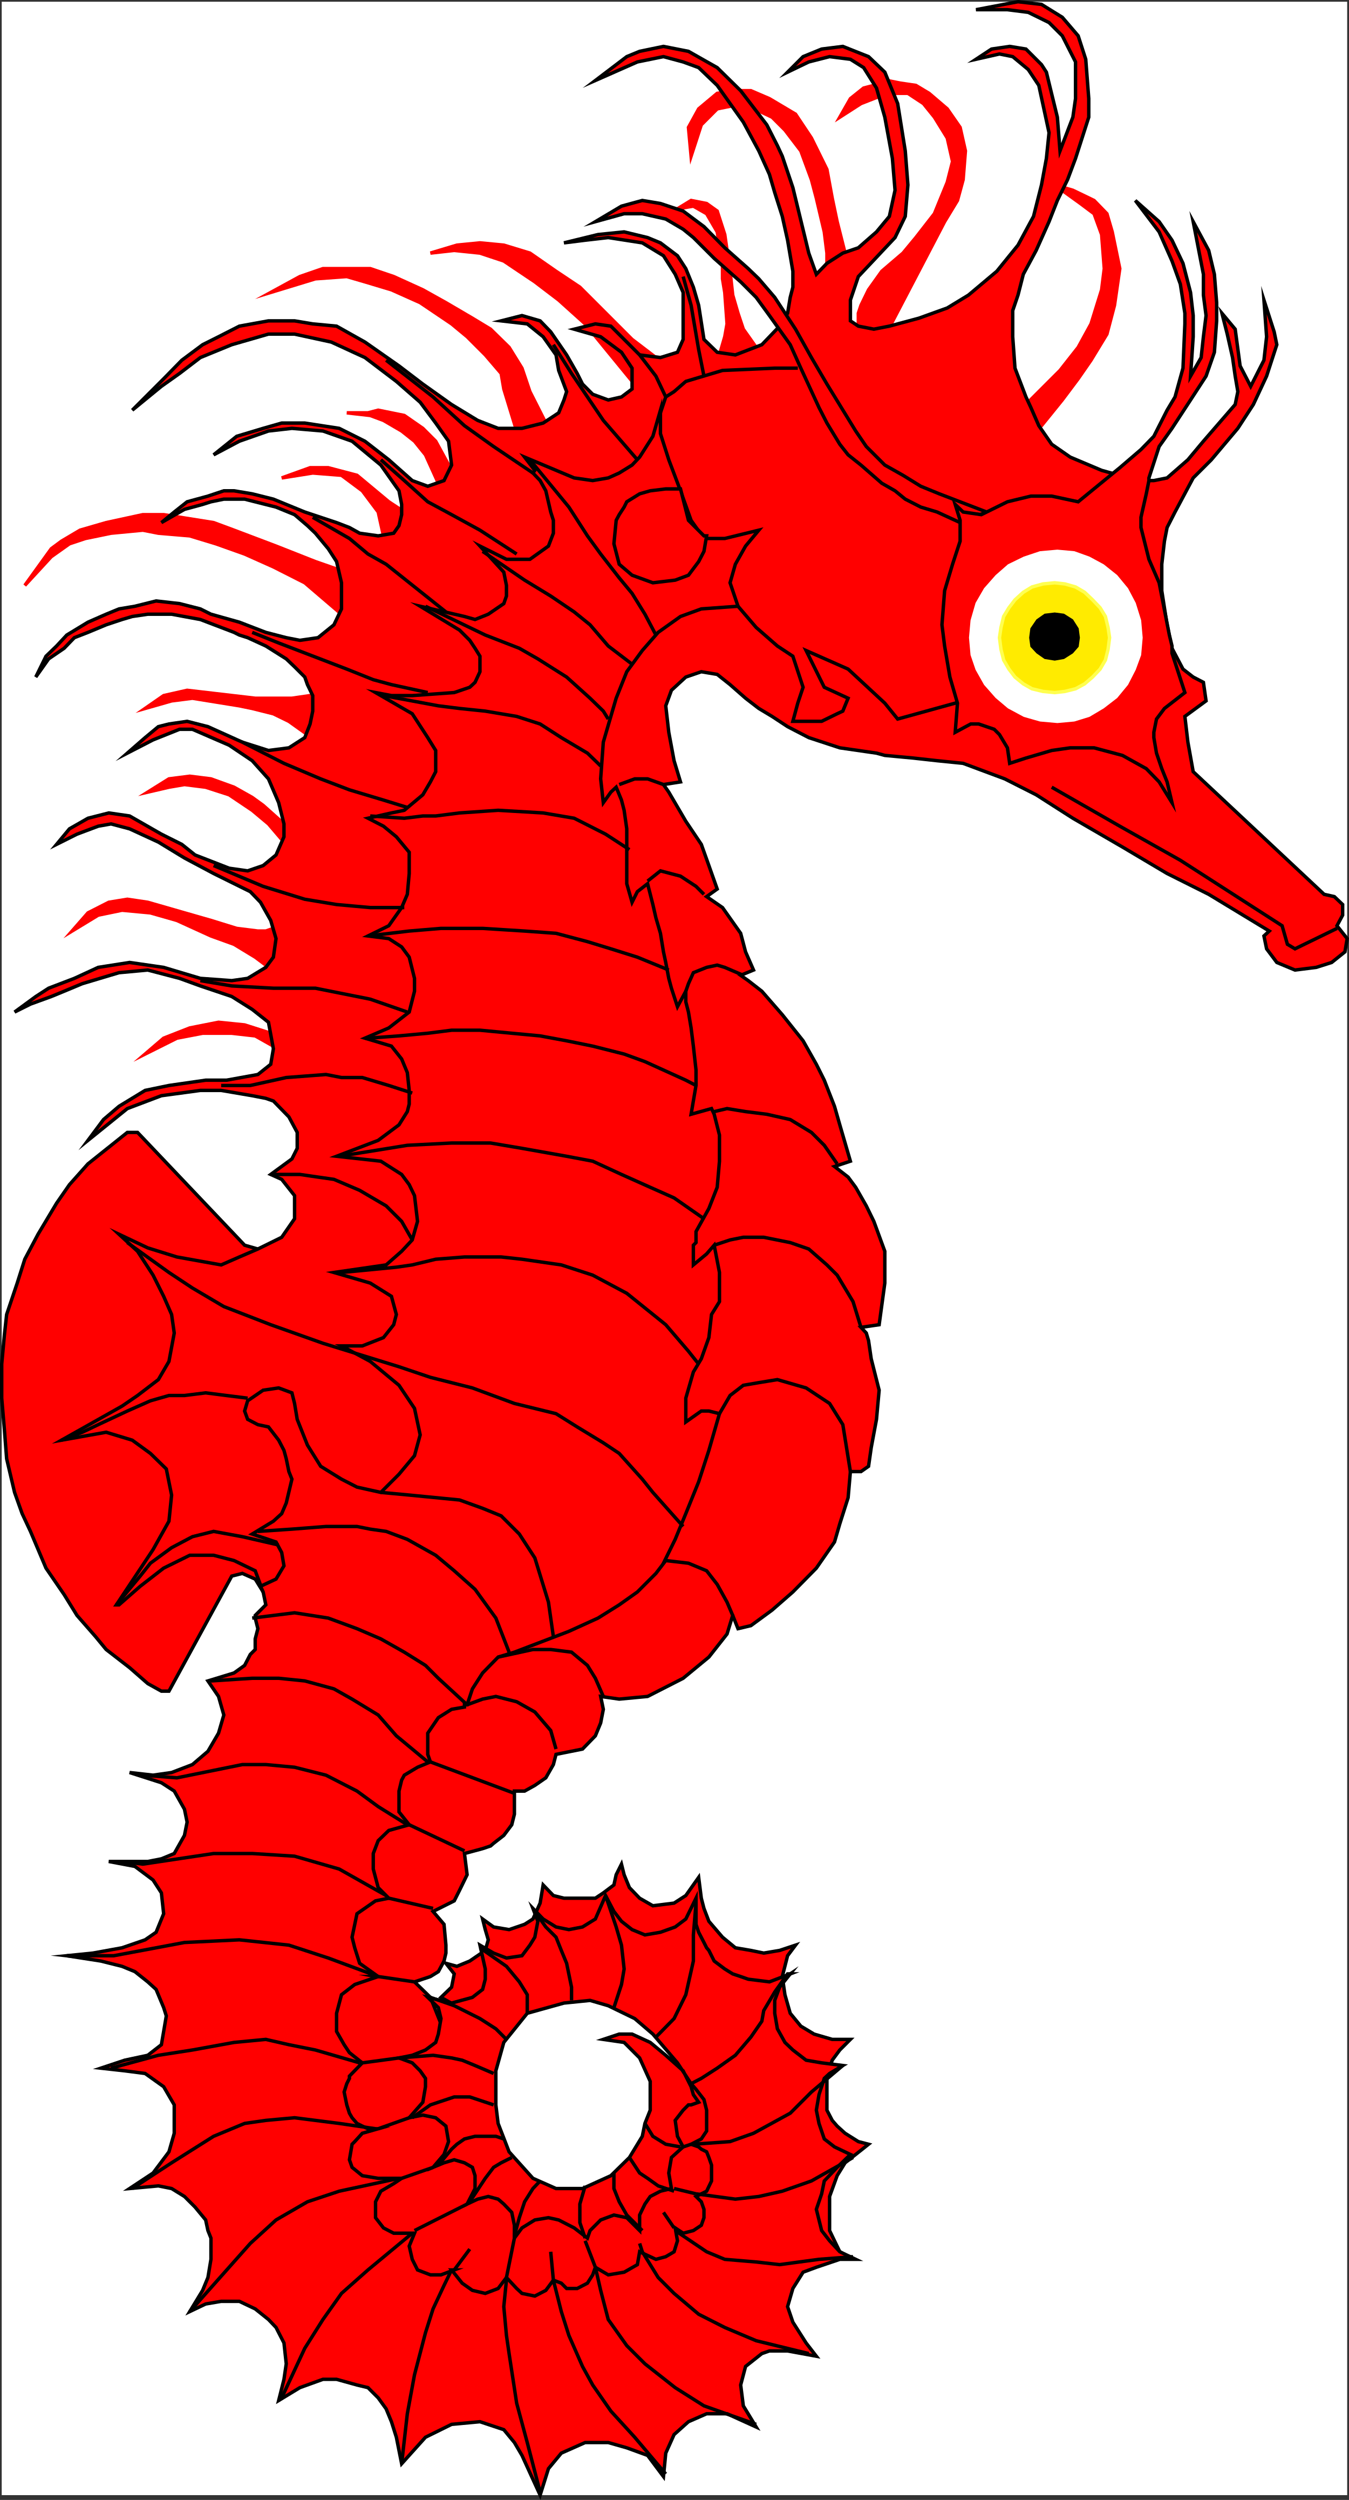 <svg xmlns="http://www.w3.org/2000/svg" width="356.532" height="660.42"><rect width="100%" height="100%" fill="#333333" stroke="none"/><path fill="#fff" fill-rule="evenodd" d="M.453 659.158h355.598V.458H.453v658.7"/><path fill="red" fill-rule="evenodd" d="m81.953 183.76-4.8.698h-9.7l-18-2.097-6.199 1.398-4.902 3.399 7-2 5.5-.7 12.402 2 3.399.7 5.601 1.402 4.098 2 4.902 3.5-6.203 23.598-5.5-4.899-2.898-2.101-4.801-2.7-6.098-2.199-5.601-.7-5.5.7-5.602 3.5 5.602-1.3 4.101-.7 5.598.7 6.2 2 6.1 4.1 4.301 3.599 4.098 4.8-2.797 22.801-2 .7h-2.101l-5.602-.7-6.797-2.101-16.703-4.797-5.398-.801-4.899.8-5.5 2.798-4.203 4.8 6.902-4.199 6.301-1.3 7.5.699 7 2 9 4.101 6.098 2.2 5.601 3.402 2.801 2.097 1.297 18-6.898-2.199-6.899-.7-7.601 1.5-6.899 2.7-4.902 4.2 8.402-4.2 6.797-1.3h7.703l6.2.699 4.8 2.703 13.098-87.102-3.399-5.5"/><path fill="none" stroke="red" stroke-miterlimit="10" stroke-width=".907" d="m81.953 183.76-4.8.698h-9.7l-18-2.097-6.199 1.398-4.902 3.399 7-2 5.5-.7 12.402 2 3.399.7 5.601 1.402 4.098 2 4.902 3.5-6.203 23.598-5.5-4.899-2.898-2.101-4.801-2.7-6.098-2.199-5.601-.7-5.5.7-5.602 3.5 5.602-1.3 4.101-.7 5.598.7 6.2 2 6.1 4.1 4.301 3.599 4.098 4.8-2.797 22.801-2 .7h-2.101l-5.602-.7-6.797-2.101-16.703-4.797-5.398-.801-4.899.8-5.5 2.798-4.203 4.8 6.902-4.199 6.301-1.3 7.5.699 7 2 9 4.101 6.098 2.2 5.601 3.402 2.801 2.097 1.297 18-6.898-2.199-6.899-.7-7.601 1.5-6.899 2.7-4.902 4.2 8.402-4.2 6.797-1.3h7.703l6.2.699 4.8 2.703 13.098-87.102zm0 0"/><path fill="red" fill-rule="evenodd" d="m275.254 112.458 5.5-6.8 4.2-5.598 3.398-4.902 4.2-6.899 2-7.601 1.402-9.7-2-9.699-1.403-4.8-3.398-3.5-5.602-2.7-4.797-1.398 6.797 4.898 3.602 2.7 2 5.5.699 9-.7 5.6-2.8 9-3.398 6.2-4.801 6.102-8.399 8.398-37.3-18.601 15.199-29.098 3.398-5.602 1.5-5.5.602-7.597-1.399-6.203-3.402-4.899-4.8-4.101-3.5-2.098-4.098-.602-3.5-.699-3.5 1.3-2.7.7-3.5 2.8-2.8 4.9 5.597-3.598 6.903-2.703h5.5l4.097 2.703 2.903 3.597 3.398 5.5 1.402 6.2-1.402 5.5-3.398 8.3-4.903 6.301-3.398 4.102-5.602 4.797-3.5 4.902-2 4.098-.7 2.101v4.899h-2.698l-.801-20.797-2.098-8.301-1.3-6.2-1.403-7.6-4.097-8.302-4.2-6.3-6.902-4.098-4.898-2.102h-4.102l-4.8.7-4.9 4.101-2.698 4.899.699 7.601 2.699-8.3 4.2-4.2 6.902-1.398 7.597 3.597 3.403 3.403 4.199 5.5 2.8 7.597 1.301 4.903 2.098 8.898.7 5.602v2.699l-15.2 22.8-3.5-.6-3.398-4.802-1.403-4.199-1.398-4.8-.7-6.301-1.402-9.7-2-6.199-2.797-2-4.101-.8-3.602 2.199 4.203-.7 3.5 2 2.797 4.801 1.403 8.3v4.099l.597 3.601.602 8.3-.602 3.4-1.398 4.8-16.801.7-6.3-4.801-13.798-13.797-6.3-4.203-6.903-4.797-6.898-2.102-6.301-.601-6.098.601-7 2.102 6.297-.703 6.8.703 6.302 2.097 8.199 5.5 6.3 4.801 7 6.3 15.802 19.302-26.2 6.898-4.203-8.3-2.097-6.2-3.403-5.5-4.898-4.8-4.801-2.9-7-4.1-6.098-3.4-7.703-3.5-6.2-2.1h-12.5l-6.097 2.1-7.703 4.2 11.8-3.601 8.302-.598 4.8 1.398 7 2.102 7.598 3.398 8.3 5.602 4.103 3.398 4.8 4.801 4.2 4.899.699 4.101 3.398 11.102-17.2 10.398-4.198-7.7-3.399-3.401-4.902-3.399-6.899-1.398-2.699.699h-5.601l6.199.7 3.5 1.3 4.8 2.8 3.4 2.7 2.902 3.598 3.398 7.5-9 7.601-4.098-2.7-8.402-7-7.598-2h-4.8l-7.5 2.7 8.199-1.3 7.601.6 5.5 4.099 4.2 5.601 1.398 6.3-11.7 9-6.3-2.198-10.399-4.102-11.101-4.2-5.399-2-13.199-2.1h-5.5l-9.703 2.1-6.898 2-4.899 2.9-2.703 2-7 9.699 7-7.598 4.8-3.402 4.2-1.399 6.8-1.398 8.403-.801 4.098.8 8.3.7 6.9 2.098 7.6 2.703 7.602 3.398 8.297 4.2 9.703 8.3 185-49.8"/><path fill="none" stroke="red" stroke-miterlimit="10" stroke-width=".907" d="m275.254 112.458 5.5-6.8 4.2-5.598 3.398-4.902 4.2-6.899 2-7.601 1.402-9.7-2-9.699-1.403-4.8-3.398-3.5-5.602-2.7-4.797-1.398 6.797 4.898 3.602 2.7 2 5.5.699 9-.7 5.6-2.8 9-3.398 6.2-4.801 6.102-8.399 8.398-37.3-18.601 15.199-29.098 3.398-5.602 1.5-5.5.602-7.597-1.399-6.203-3.402-4.899-4.8-4.101-3.5-2.098-4.098-.602-3.5-.699-3.5 1.3-2.7.7-3.5 2.8-2.8 4.9 5.597-3.598 6.903-2.703h5.5l4.097 2.703 2.903 3.597 3.398 5.5 1.402 6.2-1.402 5.5-3.398 8.3-4.903 6.301-3.398 4.102-5.602 4.797-3.5 4.902-2 4.098-.7 2.101v4.899h-2.698l-.801-20.797-2.098-8.301-1.3-6.2-1.403-7.6-4.097-8.302-4.2-6.3-6.902-4.098-4.898-2.102h-4.102l-4.8.7-4.9 4.101-2.698 4.899.699 7.601 2.699-8.3 4.2-4.2 6.902-1.398 7.597 3.597 3.403 3.403 4.199 5.5 2.8 7.597 1.301 4.903 2.098 8.898.7 5.602v2.699l-15.2 22.8-3.5-.6-3.398-4.802-1.403-4.199-1.398-4.8-.7-6.301-1.402-9.7-2-6.199-2.797-2-4.101-.8-3.602 2.199 4.203-.7 3.5 2 2.797 4.801 1.403 8.3v4.099l.597 3.601.602 8.3-.602 3.4-1.398 4.8-16.801.7-6.3-4.801-13.798-13.797-6.3-4.203-6.903-4.797-6.898-2.102-6.301-.601-6.098.601-7 2.102 6.297-.703 6.8.703 6.302 2.097 8.199 5.5 6.3 4.801 7 6.3 15.802 19.302-26.2 6.898-4.203-8.3-2.097-6.2-3.403-5.5-4.898-4.8-4.801-2.9-7-4.1-6.098-3.4-7.703-3.5-6.2-2.1h-12.5l-6.097 2.1-7.703 4.2 11.8-3.601 8.302-.598 4.8 1.398 7 2.102 7.598 3.398 8.3 5.602 4.103 3.398 4.8 4.801 4.2 4.899.699 4.101 3.398 11.102-17.2 10.398-4.198-7.7-3.399-3.401-4.902-3.399-6.899-1.398-2.699.699h-5.601l6.199.7 3.5 1.3 4.8 2.8 3.4 2.7 2.902 3.598 3.398 7.5-9 7.601-4.098-2.7-8.402-7-7.598-2h-4.8l-7.5 2.7 8.199-1.3 7.601.6 5.5 4.099 4.2 5.601 1.398 6.3-11.7 9-6.3-2.198-10.399-4.102-11.101-4.2-5.399-2-13.199-2.1h-5.5l-9.703 2.1-6.898 2-4.899 2.9-2.703 2-7 9.699 7-7.598 4.8-3.402 4.2-1.399 6.8-1.398 8.403-.801 4.098.8 8.3.7 6.9 2.098 7.6 2.703 7.602 3.398 8.297 4.2 9.703 8.3zm0 0"/><path fill="red" fill-rule="evenodd" d="m181.953 164.36 27.598 27.598 24.902 3.5 71.2-24.8 2.8-5.598-1.402-9v-7l.703-6.102.7-3.597 2.097-4.102 4.8-9 4.802-4.8 7-8.301 4.101-6.297 3.5-7.5 2.7-8.301-.7-3.402-2.703-8.399.703 9.7-.703 6.199-3.5 6.902-2.797-5.402-1.3-9.7-3.5-4.199 1.398 5.5 1.402 6.2.7 4.902.699 4.097-.7 3.403-8.402 9.699-4.097 4.898-5.5 4.801-3.5.7h-4.102l-9.7-2.7-8.3-3.5-4.898-3.398-3.403-4.903-2.097-4.8-1.301-2.797-2.899-7.602-.601-8.3v-6.9l1.398-4.1 1.403-5.5 3.398-6.301 3.402-7.598 2.2-5.602 2.699-5.5 2.101-5.597 3.5-10.903V26.06l-.8-10.402-2-6.2-4.2-4.898-5.5-3.402-6.203-.7-11.097 2.102h8.3l5.5.7 5.5 2.698 3.5 3.5 3.5 6.903v9.699l-.703 4.898-3.398 8.903-.7-8.903-2.199-9-.703-2.898-1.297-2-4.101-4.102-4.301-.699-4.8.7-4.099 2.699 6.2-1.399 3.5.7 4.101 3.402 2.797 4.199 2.703 12.5-.703 6.8-1.297 7-2.101 8.298-4.102 7.601-5.598 6.899-7.5 6.3-5.601 3.403-7.5 2.699-7.8 2.098-4.099.8-4.101-.8-2.098-1.399v-5.5l2.098-6.2 9.7-10.3 2.702-5.601.7-8.297-.7-9-2-12.5-3.402-8.301-4.3-4.102-6.798-2.699-5.601.7-4.899 2-4.101 4.1 5.601-2.698 5.5-1.403 5.5.7 3.5 2.203 3.399 5.398 2.199 7.7 2 10.902.7 8.398-1.5 6.899-3.4 4.101-4.8 4.2-4.098 1.402-4.203 2.699-2.797 2.898-2-5.597-4.203-17.301-2.797-8.3-1.3-2.802-2.801-5.5-6.899-9-6.203-6.097-7.598-4.301-6.601-1.3-6.3 1.3-3.4 1.398-8.3 6.301 11.101-4.898 6.899-1.403 5.2 1.403 4.1 1.5 4.9 4.699 6.901 9.7 4.098 7.6 2.8 6.2 1.403 4.8 2 6.298 1.399 6.3 1.398 8.2v4.203l-.7 2.699-.698 4.2-2.102 3.398-4.7 4.902-7 2.7-4.8-.7-3.5-3.402-1.398-9-1.399-4.797-2-4.903-2.203-3.398-4.5-3.402-3.398-1.399-6.2-1.5-6.902.7-9 2.199 5.602-.7 6.101-.699 9 1.399 5.598 3.402 3.101 4.898 2.098 4.801v12.399l-1.5 3.402-4.5 1.398-5.5-.699 12.902 70.602"/><path fill="none" stroke="#000" stroke-miterlimit="10" stroke-width=".907" d="m181.953 164.36 27.598 27.598 24.902 3.5 71.2-24.8 2.8-5.598-1.402-9v-7l.703-6.102.7-3.597 2.097-4.102 4.8-9 4.802-4.8 7-8.301 4.101-6.297 3.5-7.5 2.7-8.301-.7-3.402-2.703-8.399.703 9.7-.703 6.199-3.5 6.902-2.797-5.402-1.3-9.7-3.5-4.199 1.398 5.5 1.402 6.2.7 4.902.699 4.097-.7 3.403-8.402 9.699-4.097 4.898-5.5 4.801-3.5.7h-4.102l-9.7-2.7-8.3-3.5-4.898-3.398-3.403-4.903-2.097-4.8-1.301-2.797-2.899-7.602-.601-8.3v-6.9l1.398-4.1 1.403-5.5 3.398-6.301 3.402-7.598 2.2-5.602 2.699-5.5 2.101-5.597 3.5-10.903V26.06l-.8-10.402-2-6.2-4.2-4.898-5.5-3.402-6.203-.7-11.097 2.102h8.3l5.5.7 5.5 2.698 3.5 3.5 3.5 6.903v9.699l-.703 4.898-3.398 8.903-.7-8.903-2.199-9-.703-2.898-1.297-2-4.101-4.102-4.301-.699-4.8.7-4.099 2.699 6.2-1.399 3.5.7 4.101 3.402 2.797 4.199 2.703 12.5-.703 6.8-1.297 7-2.101 8.298-4.102 7.601-5.598 6.899-7.5 6.3-5.601 3.403-7.5 2.699-7.8 2.098-4.099.8-4.101-.8-2.098-1.399v-5.5l2.098-6.2 9.7-10.3 2.702-5.601.7-8.297-.7-9-2-12.5-3.402-8.301-4.3-4.102-6.798-2.699-5.601.7-4.899 2-4.101 4.1 5.601-2.698 5.5-1.403 5.5.7 3.5 2.203 3.399 5.398 2.199 7.7 2 10.902.7 8.398-1.5 6.899-3.4 4.101-4.8 4.2-4.098 1.402-4.203 2.699-2.797 2.898-2-5.597-4.203-17.301-2.797-8.3-1.3-2.802-2.801-5.5-6.899-9-6.203-6.097-7.598-4.301-6.601-1.3-6.3 1.3-3.4 1.398-8.3 6.301 11.101-4.898 6.899-1.403 5.2 1.403 4.1 1.5 4.9 4.699 6.901 9.7 4.098 7.6 2.8 6.2 1.403 4.8 2 6.298 1.399 6.3 1.398 8.2v4.203l-.7 2.699-.698 4.2-2.102 3.398-4.7 4.902-7 2.7-4.8-.7-3.5-3.402-1.398-9-1.399-4.797-2-4.903-2.203-3.398-4.5-3.402-3.398-1.399-6.2-1.5-6.902.7-9 2.199 5.602-.7 6.101-.699 9 1.399 5.598 3.402 3.101 4.898 2.098 4.801v12.399l-1.5 3.402-4.5 1.398-5.5-.699zm0 0"/><path fill="red" fill-rule="evenodd" d="m113.754 221.06-35.203-12.402-14.5-12.598 6.902 2.2 5.399-.7 4.2-2.7 1.401-3.6.7-3.4v-4.1l-1.399-2.9-.703-2-2.7-2.702-2.198-2.098-5.399-3.402-4.8-2.2-2.2-.699-1.402-.7-8.899-3.401-7.601-1.399h-6.3l-4.099.602-2.699.797-4.203 1.402-4.797 2-3.601 1.398-2.7 2.801-4.101 2.8-3.399 4.802 2.7-5.5 2.8-2.703 2.7-2.899 5.601-3.398 4.797-2.102 3.402-1.398 4.2-.703 5.601-1.399 6.2.7 5.5 1.402 2.8 1.398 7.5 2.102 7 2.699 5.399 1.398 3.601.7 4.797-.7 4.203-3.398 2-4.2v-6.902l-1.3-5.597-2.2-3.403-3.402-4.097-2.098-2-3.402-2.903-4.899-2-8.3-2.097h-5.5l-3.399.699-2.203.7-4.797 1.3-6.101 3.5 3.398-2.8 3.402-2.7 5.5-1.5 4.2-1.402h2.699l4.8.8 5.602 1.403 8.297 3.398 8.402 2.8 3.399 1.302 2.7 1.5 4.901.699 4.098-.7 1.402-2 .7-2.902v-2.699l-.7-3.601-4.8-6.797-7.602-6.301-7.7-2.7-8.198-.702-6.2.703-7.699 2.699-6.8 3.598 6.097-4.899 7-2.101 4.902-1.399h6.098l9.102 1.399 6.8 3.402 6.301 4.898 6.2 5.5 4.097 1.5 4.3-1.5 2-4.097-.8-6.301-3.398-4.8-4.102-5.5-6.297-5.5-8.3-6.302-8.903-4.097-9.7-2.102h-6.898l-9.699 2.8-8.3 3.4-5.5 4.199-4.801 3.402-7.7 6.3 8.301-8.3 4.797-4.902 5.5-4.098 4.203-2.102 5.5-2.8 7.7-1.399h6.898l4.8.8 6.301.599 7.5 4.203 9 6.297 6.301 4.8 7.598 5.403 6.902 4.199 5.399 2.098h6.3l5.598-1.399 4.102-2.7 1.398-3.401.703-2.2-2.101-5.597-.7-4.102-3.402-4.8-4.2-3.4-6.897-.8 5.5-1.398 4.8 1.398 2.797 2.899 4.203 6.101 2.797 4.899 1.403 2.8 2.699 2.7 4.101 1.5 3.5-.797 2.797-2.102v-5.5l-2.797-4.2-5.5-4.1-7-2 5.598-1.4 4.102.599 7.597 7.601 4.3 5.602 2.603 5.5-1.403 4.199-2.7 12.398-58.097 99.602"/><path fill="none" stroke="#000" stroke-miterlimit="10" stroke-width=".907" d="m113.754 221.06-35.203-12.402-14.5-12.598 6.902 2.2 5.399-.7 4.2-2.7 1.401-3.6.7-3.4v-4.1l-1.399-2.9-.703-2-2.7-2.702-2.198-2.098-5.399-3.402-4.8-2.2-2.2-.699-1.402-.7-8.899-3.401-7.601-1.399h-6.3l-4.099.602-2.699.797-4.203 1.402-4.797 2-3.601 1.398-2.7 2.801-4.101 2.8-3.399 4.802 2.7-5.5 2.8-2.703 2.7-2.899 5.601-3.398 4.797-2.102 3.402-1.398 4.2-.703 5.601-1.399 6.2.7 5.5 1.402 2.8 1.398 7.5 2.102 7 2.699 5.399 1.398 3.601.7 4.797-.7 4.203-3.398 2-4.2v-6.902l-1.3-5.597-2.2-3.403-3.402-4.097-2.098-2-3.402-2.903-4.899-2-8.3-2.097h-5.5l-3.399.699-2.203.7-4.797 1.3-6.101 3.5 3.398-2.8 3.402-2.7 5.5-1.5 4.2-1.402h2.699l4.8.8 5.602 1.403 8.297 3.398 8.402 2.8 3.399 1.302 2.7 1.5 4.901.699 4.098-.7 1.402-2 .7-2.902v-2.699l-.7-3.601-4.8-6.797-7.602-6.301-7.7-2.7-8.198-.702-6.2.703-7.699 2.699-6.8 3.598 6.097-4.899 7-2.101 4.902-1.399h6.098l9.102 1.399 6.8 3.402 6.301 4.898 6.2 5.5 4.097 1.5 4.3-1.5 2-4.097-.8-6.301-3.398-4.8-4.102-5.5-6.297-5.5-8.3-6.302-8.903-4.097-9.7-2.102h-6.898l-9.699 2.8-8.3 3.4-5.5 4.199-4.801 3.402-7.7 6.3 8.301-8.3 4.797-4.902 5.5-4.098 4.203-2.102 5.5-2.8 7.7-1.399h6.898l4.8.8 6.301.599 7.5 4.203 9 6.297 6.301 4.8 7.598 5.403 6.902 4.199 5.399 2.098h6.3l5.598-1.399 4.102-2.7 1.398-3.401.703-2.2-2.101-5.597-.7-4.102-3.402-4.8-4.2-3.4-6.897-.8 5.5-1.398 4.8 1.398 2.797 2.899 4.203 6.101 2.797 4.899 1.403 2.8 2.699 2.7 4.101 1.5 3.5-.797 2.797-2.102v-5.5l-2.797-4.2-5.5-4.1-7-2 5.598-1.4 4.102.599 7.597 7.601 4.3 5.602 2.603 5.5-1.403 4.199-2.7 12.398zm0 0"/><path fill="red" fill-rule="evenodd" d="m69.551 420.56-2.098-3.402-3.402-1.5-2.797.703-16.601 30.398h-2l-3.602-2-4.797-4.2-6.203-4.8-2.797-3.398-4.902-5.602-3.399-5.5-4.8-7-4.102-9.7-2.2-4.698-2-5.602-2.097-8.898-.601-7.801-.7-8.2v-9l.7-7.6.601-5.5 2.797-8.302 2-6.3 3.5-6.598 4.902-8.2 3.399-4.902 4.902-5.5 10.399-8.3h2.699l28.3 29.8 3.5 1 1.4 90.602"/><path fill="none" stroke="#000" stroke-miterlimit="10" stroke-width=".907" d="m69.551 420.56-2.098-3.402-3.402-1.5-2.797.703-16.601 30.398h-2l-3.602-2-4.797-4.2-6.203-4.8-2.797-3.398-4.902-5.602-3.399-5.5-4.8-7-4.102-9.7-2.2-4.698-2-5.602-2.097-8.898-.601-7.801-.7-8.2v-9l.7-7.6.601-5.5 2.797-8.302 2-6.3 3.5-6.598 4.902-8.2 3.399-4.902 4.902-5.5 10.399-8.3h2.699l28.3 29.8 3.5 1zm0 0"/><path fill="red" fill-rule="evenodd" d="m68.153 329.958 6.3-3.097 3.399-4.903v-6.097l-3.399-4.301-2.902-1.3 5.602-4.102 1.398-2.797v-4.203l-2.2-4.098-4.097-4.2-2-.702-3.601-.7-8.2-1.398h-5.5l-10.3 1.398-9 3.403-10.399 8.398 4.098-5.5 4.101-3.5 6.899-4.2 6.3-1.3 9.7-1.398h5.5l8.3-1.5 3.4-2.703.702-4.098-1.3-7-4.301-3.402-5.399-3.399-8.3-2.8-5.5-2-8.403-2.2-7.598.7-9.699 2.902-4.8 2-3.403 1.398-5.5 2-4.2 2.102 5.602-4.102 3.399-2.2 6.8-2.6 6.301-2.9 8.301-1.3 9 1.3 9.7 2.9 8.3.6 4.2-.6 4.8-2.9 2-2.698.7-4.903-1.403-4.8-2.7-4.797-2.698-2.801-9.7-4.8-7.699-4.102-6.902-4.2-7.598-3.5-4.902-1.3-3.399.601-5.601 2.102-5.399 2.699 3.399-4.102 4.902-2.8 5.5-1.399 5.5.8 8.399 4.802 5.398 2.699 3.5 2.8 9 3.5 4.902.7 4.098-1.402 3.402-2.797 2.098-4.801v-3.402l-1.398-5.598-2.7-6.3-4.3-4.802-6.102-4.097-9.7-4.203h-3.398l-7 2.8-6.8 3.5 4.699-4.097 3.5-2.903 2.8-.699 4.801-.7 5.5 1.4 9.098 4.1 11 5.599 9.703 4.101 7.598 2.899 9 2.703 6.8 2.097 17.4 189.801-56 17.3-2.099-5.6-5.601-2.7-5.399-1.398h-6.3l-6.899 3.398-6.203 4.8-5.598 4.9h-.699l9.7-14.598 4.199-7.5.699-6.903-1.399-6.898-4.199-4.102-4.8-3.5-6.903-2.097-11.797 2.097 16-9 4.098-2.8 5.5-4.2 2.8-4.8 1.4-7.5-.7-4.899-2.098-4.8-2.8-5.598-4.102-6.301-4.899-4.5 7.598 3.598 7.703 2.402 11.7 2.098 4.8-2.098 4.899-2.102"/><path fill="none" stroke="#000" stroke-miterlimit="10" stroke-width=".907" d="m68.153 329.958 6.3-3.097 3.399-4.903v-6.097l-3.399-4.301-2.902-1.3 5.602-4.102 1.398-2.797v-4.203l-2.2-4.098-4.097-4.2-2-.702-3.601-.7-8.2-1.398h-5.5l-10.3 1.398-9 3.403-10.399 8.398 4.098-5.5 4.101-3.5 6.899-4.2 6.3-1.3 9.7-1.398h5.5l8.3-1.5 3.4-2.703.702-4.098-1.3-7-4.301-3.402-5.399-3.399-8.3-2.8-5.5-2-8.403-2.2-7.598.7-9.699 2.902-4.8 2-3.403 1.398-5.5 2-4.2 2.102 5.602-4.102 3.399-2.2 6.8-2.6 6.301-2.9 8.301-1.3 9 1.3 9.7 2.9 8.3.6 4.2-.6 4.8-2.9 2-2.698.7-4.903-1.403-4.8-2.7-4.797-2.698-2.801-9.7-4.8-7.699-4.102-6.902-4.2-7.598-3.5-4.902-1.3-3.399.601-5.601 2.102-5.399 2.699 3.399-4.102 4.902-2.8 5.5-1.399 5.5.8 8.399 4.802 5.398 2.699 3.5 2.8 9 3.5 4.902.7 4.098-1.402 3.402-2.797 2.098-4.801v-3.402l-1.398-5.598-2.7-6.3-4.3-4.802-6.102-4.097-9.7-4.203h-3.398l-7 2.8-6.8 3.5 4.699-4.097 3.5-2.903 2.8-.699 4.801-.7 5.5 1.4 9.098 4.1 11 5.599 9.703 4.101 7.598 2.899 9 2.703 6.8 2.097 17.4 189.801-56 17.3-2.099-5.6-5.601-2.7-5.399-1.398h-6.3l-6.899 3.398-6.203 4.8-5.598 4.9h-.699l9.7-14.598 4.199-7.5.699-6.903-1.399-6.898-4.199-4.102-4.8-3.5-6.903-2.097-11.797 2.097 16-9 4.098-2.8 5.5-4.2 2.8-4.8 1.4-7.5-.7-4.899-2.098-4.8-2.8-5.598-4.102-6.301-4.899-4.5 7.598 3.598 7.703 2.402 11.7 2.098 4.8-2.098zm0 0"/><path fill="red" fill-rule="evenodd" d="m17.653 516.658 6.898-.7 7.703-1.398 6.098-2.102 2.902-2 2-4.898-.601-5.5-2.2-3.402-4.8-3.598-6.899-1.3h10.297l3.602-.7 3.398-1.402 2.703-4.797.7-3.5-.7-3.403-2.703-4.8-3.398-2.2-8.399-2.699 6.2.7 4.898-.7 5.5-2.101 4.101-3.5 2.801-4.797 1.399-4.801-1.399-4.902-2.8-4.098 6.898-2.102 2.8-2 1.5-2.898 1.301-1.3v-2.802l.7-2.699-.7-2.8v-.7l2.801-2.8-.703-3.4-.7-1.5 4.102-1.901 2.098-3.5-.598-3.5-1.5-2.797-6.3-2.102 5.601-3.398 2.2-2 1.199-2.801 1.5-6.3-.801-2-.7-3.4-.6-2.202-1.4-2.7-2.699-3.5-2.8-.597-2.7-1.403-.8-2.199.8-2.7 4.098-2.8 4.102-.601 3.5 1.3.699 2.801.7 4.2 2.702 6.8 3.5 5.602 5.5 3.398 4.098 2.102 6.3 1.398 4.802-4.8 4.097-4.9 1.5-5.5-1.5-7-4.097-6.1-7.602-6.301-7.598-4.098h5.5l5.598-2.2 2.7-3.402.702-2.699-1.3-4.8-5.602-3.5-9.598-2.801 13.797-2 4.102-3.598 2.8-3 1.399-4.902-.8-6.797-1.4-2.903-2-2.699-5.5-3.5-11.699-1.3 11-4.2 5.5-4.101 2.2-3.5.5-2v-3.598l-.5-4.7-1.5-3.6-2.7-3.4-7-2.1 6.301-2.7 5.399-4.2 1.398-5.5v-3.402l-1.398-5.597-2-2.703-3.399-2.2-5.5-.699 5.5-2.7 3.399-4.8 1.5-3.5.5-5.5v-5.601l-3.399-4.098-3.402-2.8-4.098-2.102 6.2-1.399 3.398-.7 4.902-4.1 2-3.4 1.399-2.698v-5.602l-2.102-3.398-4.098-6.301-9.699-5.602 4.2.801h5.5l11.097-.8 4.102-1.4 1.398-1.3 1.3-2.8v-4.098l-1.3-2.102-1.398-2.101-2.7-2.7-10.402-6.3 11.703 2.703 2.797.797 2-.797 1.5-.602 4.102-2.8.699-2v-2.801l-.7-3.5-6.3-6.899 7 3.5h6.2l4.902-3.5 1.3-3.398v-3.403l-.703-2.199-1.297-5.601-1.5-2.7-1.902-2 .5-.699-2.7-3.5 13.102 5.5 4.899.7 4.101-.7 2.899-1.3 3.398-2.098 2-2.102 3.5-5.5 2-6.898v6.199l2.203 6.898 3.098 8.2 2.8 7.8 3.4 4.801h5.5l9-2.2-3.5 4.2-2.7 4.8-1.398 4.9 2.097 6.199-28 27 51.5 187-117.2 132.203 1.403 19.898-85.101-9.601"/><path fill="none" stroke="#000" stroke-miterlimit="10" stroke-width=".907" d="m17.653 516.658 6.898-.7 7.703-1.398 6.098-2.102 2.902-2 2-4.898-.601-5.5-2.2-3.402-4.8-3.598-6.899-1.3h10.297l3.602-.7 3.398-1.402 2.703-4.797.7-3.5-.7-3.403-2.703-4.8-3.398-2.2-8.399-2.699 6.2.7 4.898-.7 5.5-2.101 4.101-3.5 2.801-4.797 1.399-4.801-1.399-4.902-2.8-4.098 6.898-2.102 2.8-2 1.5-2.898 1.301-1.3v-2.802l.7-2.699-.7-2.8v-.7l2.801-2.8-.703-3.4-.7-1.5 4.102-1.901 2.098-3.5-.598-3.5-1.5-2.797-6.3-2.102 5.601-3.398 2.2-2 1.199-2.801 1.5-6.3-.801-2-.7-3.4-.6-2.202-1.4-2.7-2.699-3.5-2.8-.597-2.7-1.403-.8-2.199.8-2.7 4.098-2.8 4.102-.601 3.5 1.3.699 2.801.7 4.2 2.702 6.8 3.5 5.602 5.5 3.398 4.098 2.102 6.3 1.398 4.802-4.8 4.097-4.9 1.5-5.5-1.5-7-4.097-6.1-7.602-6.301-7.598-4.098h5.5l5.598-2.2 2.7-3.402.702-2.699-1.3-4.8-5.602-3.5-9.598-2.801 13.797-2 4.102-3.598 2.8-3 1.399-4.902-.8-6.797-1.4-2.903-2-2.699-5.5-3.5-11.699-1.3 11-4.2 5.5-4.101 2.2-3.5.5-2v-3.598l-.5-4.7-1.5-3.6-2.7-3.4-7-2.1 6.301-2.7 5.399-4.2 1.398-5.5v-3.402l-1.398-5.597-2-2.703-3.399-2.2-5.5-.699 5.5-2.7 3.399-4.8 1.5-3.5.5-5.5v-5.601l-3.399-4.098-3.402-2.8-4.098-2.102 6.2-1.399 3.398-.7 4.902-4.1 2-3.4 1.399-2.698v-5.602l-2.102-3.398-4.098-6.301-9.699-5.602 4.2.801h5.5l11.097-.8 4.102-1.4 1.398-1.3 1.3-2.8v-4.098l-1.3-2.102-1.398-2.101-2.7-2.7-10.402-6.3 11.703 2.703 2.797.797 2-.797 1.5-.602 4.102-2.8.699-2v-2.801l-.7-3.5-6.3-6.899 7 3.5h6.2l4.902-3.5 1.3-3.398v-3.403l-.703-2.199-1.297-5.601-1.5-2.7-1.902-2 .5-.699-2.7-3.5 13.102 5.5 4.899.7 4.101-.7 2.899-1.3 3.398-2.098 2-2.102 3.5-5.5 2-6.898v6.199l2.203 6.898 3.098 8.2 2.8 7.8 3.4 4.801h5.5l9-2.2-3.5 4.2-2.7 4.8-1.398 4.9 2.097 6.199-28 27 51.5 187-117.2 132.203 1.403 19.898zm0 0"/><path fill="red" fill-rule="evenodd" d="m308.454 165.06 1.3 6.2 2.899 5.5 2.699 2.1 2.7 1.4.702 4.898-5.601 4.101.8 6.8 1.399 7.802 34.602 32.398 2.699.602 2.199 2.097v2.801l-1.5 2.8 2.7 3.4-.598 3.5-3.5 2.8-4.102 1.3-5.598.7-4.8-2-2.7-3.601-.703-3.399 1.403-1.3-16-9.7-11-5.5-11.801-7-13.102-7.601-9.7-6.2-8.3-4.199-11-4.101-6.898-.7-6.301-.699-7.5-.7-2.2-.6-9.698-1.4-8.2-2.698-5.601-2.903-4.102-2.699-3.5-2.101-3.5-2.7-4.097-3.597-3.403-2.703-4.2-.7-4.097 1.403-3.8 3.5-1.5 4.097.8 7 1.399 7.5 1.699 5.602-4.5.7 1.402 2 4.5 7.698 4.098 6.102 2 5.598 2.2 6.203-2.798 2 4.2 2.898 4.8 6.8 1.297 4.9 2.102 4.8-3.399 1.399 2 1.402 3.598 2.8 5.402 6.2 5.5 6.898 3.5 6.2 2.098 4.203 2.7 6.898 1.402 4.899 2.8 9.601-4.203 1.399 3.602 2.8 2 2.7 2.8 4.902 2 4.098 2.899 7.902v8.398l-1.5 11-4.8.7 1.402 1.5.597 2 .703 4.8 2.098 8.301-.7 7.7-1.398 7.5-.703 4.902-2 1.398h-2.797l-.601 6.899-2.2 6.902-1.402 4.8-4.797 6.9-6.203 6.3-5.5 4.8-5.597 4.098-3.403.801-1.398-3.5-18.301-13.8 3.102-6.301 2.8-6.797 3.399-8.403 2.699-8.3 2.8-9.7-2.8-.699h-2l-4.098 2.899v-6.297l2-6.903 2.098-3.5 2-5.597.7-6.102 2.1-3.398v-7.703l-1.398-7.2-2 2.301-3.5 2.899v-5.2l.7-.699v-2.898l3.398-6.102 2.2-5.601.6-6.899v-6.898l-1.398-5.5-.703-1.5-5.398 1.5 1.3-7.602v-4.101l-.699-6.297-.601-4.801-.7-4.2-.699-2.702v-2.797l-2.203 4.097-1.597-4.898-.7-2.602-.8-4.199-.602-2.8-.8-4.9-1.2-4.1-.8-3.5-1.4-5.5-2.698 2.1-1.403 2.802-1.398-4.903v-14.5l-.7-4.898-.699-2.7-1.402-3.402-1.398 1.301-2 2.8-.7-6.3.7-9.7 3.398-11.6 2.8-7 4.102-5.598 4.2-4.801 5.898-4.2 5.5-2 9.7-.702 4.8 5.601 5.602 4.899 4.097 2.703 2.703 8.199-1.402 4.2-1.3 4.8h7.6l4.102-2 1.5-.7 1.399-3.402-6.301-2.898-4.8-9.7 11.1 4.9 9.7 9 3.402 4.198 15.2-4.199 56-20.7"/><path fill="none" stroke="#000" stroke-miterlimit="10" stroke-width=".907" d="m308.454 165.06 1.3 6.2 2.899 5.5 2.699 2.1 2.7 1.4.702 4.898-5.601 4.101.8 6.8 1.399 7.802 34.602 32.398 2.699.602 2.199 2.097v2.801l-1.5 2.8 2.7 3.4-.598 3.5-3.5 2.8-4.102 1.3-5.598.7-4.8-2-2.7-3.601-.703-3.399 1.403-1.3-16-9.7-11-5.5-11.801-7-13.102-7.601-9.7-6.2-8.3-4.199-11-4.101-6.898-.7-6.301-.699-7.5-.7-2.2-.6-9.698-1.4-8.2-2.698-5.601-2.903-4.102-2.699-3.5-2.101-3.5-2.7-4.097-3.597-3.403-2.703-4.2-.7-4.097 1.403-3.8 3.5-1.5 4.097.8 7 1.399 7.5 1.699 5.602-4.5.7 1.402 2 4.5 7.698 4.098 6.102 2 5.598 2.2 6.203-2.798 2 4.2 2.898 4.8 6.8 1.297 4.9 2.102 4.8-3.399 1.399 2 1.402 3.598 2.8 5.402 6.2 5.5 6.898 3.5 6.2 2.098 4.203 2.7 6.898 1.402 4.899 2.8 9.601-4.203 1.399 3.602 2.8 2 2.7 2.8 4.902 2 4.098 2.899 7.902v8.398l-1.5 11-4.8.7 1.402 1.5.597 2 .703 4.8 2.098 8.301-.7 7.7-1.398 7.5-.703 4.902-2 1.398h-2.797l-.601 6.899-2.2 6.902-1.402 4.8-4.797 6.9-6.203 6.3-5.5 4.8-5.597 4.098-3.403.801-1.398-3.5-18.301-13.8 3.102-6.301 2.8-6.797 3.399-8.403 2.699-8.3 2.8-9.7-2.8-.699h-2l-4.098 2.899v-6.297l2-6.903 2.098-3.5 2-5.597.7-6.102 2.1-3.398v-7.703l-1.398-7.2-2 2.301-3.5 2.899v-5.2l.7-.699v-2.898l3.398-6.102 2.2-5.601.6-6.899v-6.898l-1.398-5.5-.703-1.5-5.398 1.5 1.3-7.602v-4.101l-.699-6.297-.601-4.801-.7-4.2-.699-2.702v-2.797l-2.203 4.097-1.597-4.898-.7-2.602-.8-4.199-.602-2.8-.8-4.9-1.2-4.1-.8-3.5-1.4-5.5-2.698 2.1-1.403 2.802-1.398-4.903v-14.5l-.7-4.898-.699-2.7-1.402-3.402-1.398 1.301-2 2.8-.7-6.3.7-9.7 3.398-11.6 2.8-7 4.102-5.598 4.2-4.801 5.898-4.2 5.5-2 9.7-.702 4.8 5.601 5.602 4.899 4.097 2.703 2.703 8.199-1.402 4.2-1.3 4.8h7.6l4.102-2 1.5-.7 1.399-3.402-6.301-2.898-4.8-9.7 11.1 4.9 9.7 9 3.402 4.198 15.2-4.199zm0 0"/><path fill="red" fill-rule="evenodd" d="m225.453 596.86-3.5-2-1.402-2.902-1.297-2.699v-9l2-5.5 2.098-3.398 2.8-2.203 3.4-2.7-2.7-.699-3.5-2.2-2.098-1.901-1.3-1.5-1.403-2.7v-9l1.402-4.199 2-2.7 2.801-2.8h-4.8l-4.801-1.398-3.5-2.102-2.801-3.398-1.399-4.903-.699-4.8 1.399-5.5 2.101-2.797-4.203 1.398-4.2.7-3.398-.7-4.101-.7-3.399-2.8-3.601-4.2-1.3-3.401-.7-2.7-.7-5.5-3.398 4.801-3.101 2-5.602.7-3.5-2-2.7-2.801-1.398-3.399-.699-2.8-1.402 2.8-.598 2.7-2.8 2.1-2.102 1.4h-8.3l-2.798-.7-2.703-2.8-.797 4.8-1.902 4.2-2.2 1.402-4.1 1.398-4.099-.7-2.902-2.1.703 2.8.797 2.7-.797 2.8-4.101 2.8-3.399 1.4-2.902-.801 2.2 2.8-.7 3.5-2.8 2.7 12.5 7 27.6-11.098 27.302 16 28.3 49.7 13.2 7.6"/><path fill="none" stroke="#000" stroke-miterlimit="10" stroke-width=".907" d="m225.453 596.86-3.5-2-1.402-2.902-1.297-2.699v-9l2-5.5 2.098-3.398 2.8-2.203 3.4-2.7-2.7-.699-3.5-2.2-2.098-1.901-1.3-1.5-1.403-2.7v-9l1.402-4.199 2-2.7 2.801-2.8h-4.8l-4.801-1.398-3.5-2.102-2.801-3.398-1.399-4.903-.699-4.8 1.399-5.5 2.101-2.797-4.203 1.398-4.2.7-3.398-.7-4.101-.7-3.399-2.8-3.601-4.2-1.3-3.401-.7-2.7-.7-5.5-3.398 4.801-3.101 2-5.602.7-3.5-2-2.7-2.801-1.398-3.399-.699-2.8-1.402 2.8-.598 2.7-2.8 2.1-2.102 1.4h-8.3l-2.798-.7-2.703-2.8-.797 4.8-1.902 4.2-2.2 1.402-4.1 1.398-4.099-.7-2.902-2.1.703 2.8.797 2.7-.797 2.8-4.101 2.8-3.399 1.4-2.902-.801 2.2 2.8-.7 3.5-2.8 2.7 12.5 7 27.6-11.098 27.302 16 28.3 49.7zm0 0"/><path fill="red" fill-rule="evenodd" d="m167.051 578.86-27.7 3.4-26.3-54.602-3.5-3.399-10.297-2.101h.7l-13.2-4.899-10.402-3.398-13.098-1.403-14.5.7-18.703 3.5H17.653l9 1.402 5.601 1.398 3.399 1.403 3.398 2.699 2.203 2 2 4.8.7 2.2-.7 4.098-.601 3.5-3.602 2.8-6.098 1.301-6.3 2.102 6.3.699 5.399.7 4.902 3.5 2.797 4.8v7.5l-1.398 4.898-4.2 5.602-6.199 4.098 7.598-.7 3.5.7 3.402 2.101 2.797 2.8 2.8 3.4.602 2.8.801 2v5.602l-.8 4.797-1.403 3.402-3.398 5.598 4.199-2 4.101-.7h4.801l4.2 2 3.5 2.801 2 2.102 2.097 4.097.602 5.5-.602 4.102-1.398 5.598 5.601-3.399 6.098-2.2h3.601l5.399 1.5 2.902.7 2.7 2.7 2.097 2.902 1.403 3.398 1.3 4.102 1.399 7 6.3-7 6.899-3.403 7.5-.699 6.3 2.102 2.802 3.398 2 3.399 4.8 10.5 2.2-7 3.398-4.098 6.3-2.8h6.102l4.899 1.398 5.5 2 4.199 5.601.602-6.2 2.199-4.901 3.8-3.399 4.801-2.101h5.399l7.699 3.5-3.398-5.598-.7-5.5 1.297-4.902 4.3-3.399 2-.7h4.802l7.601 1.4-2.703-3.5-3.5-5.5-1.398-4.098 1.398-4.801 2.703-4.3 3.5-1.302 6.2-2.097h4.199l-4.2-2-2.699-2.903-2.101-2.699-1.399-5.601 1.399-4.098.699-3.402 3.402-3.598 3.5-3.402-4.203-2-2.7-2.098-1.397-4.102-.7-3.5.7-4.097 1.398-4.301 1.402-1.3 3.5-2.102-5.601-.7-4.102-.699-3.5-2.7-2.097-2-2-3.6-.7-4.098v-3.403l1.297-3.5 2.8-3.5-26.897 18.102-14.903 39.3"/><path fill="none" stroke="#000" stroke-miterlimit="10" stroke-width=".907" d="m167.051 578.86-27.7 3.4-26.3-54.602-3.5-3.399-10.297-2.101h.7l-13.2-4.899-10.402-3.398-13.098-1.403-14.5.7-18.703 3.5H17.653l9 1.402 5.601 1.398 3.399 1.403 3.398 2.699 2.203 2 2 4.8.7 2.2-.7 4.098-.601 3.5-3.602 2.8-6.098 1.301-6.3 2.102 6.3.699 5.399.7 4.902 3.5 2.797 4.8v7.5l-1.398 4.898-4.2 5.602-6.199 4.098 7.598-.7 3.5.7 3.402 2.101 2.797 2.8 2.8 3.4.602 2.8.801 2v5.602l-.8 4.797-1.403 3.402-3.398 5.598 4.199-2 4.101-.7h4.801l4.2 2 3.5 2.801 2 2.102 2.097 4.097.602 5.5-.602 4.102-1.398 5.598 5.601-3.399 6.098-2.2h3.601l5.399 1.5 2.902.7 2.7 2.7 2.097 2.902 1.403 3.398 1.3 4.102 1.399 7 6.3-7 6.899-3.403 7.5-.699 6.3 2.102 2.802 3.398 2 3.399 4.8 10.5 2.2-7 3.398-4.098 6.3-2.8h6.102l4.899 1.398 5.5 2 4.199 5.601.602-6.2 2.199-4.901 3.8-3.399 4.801-2.101h5.399l7.699 3.5-3.398-5.598-.7-5.5 1.297-4.902 4.3-3.399 2-.7h4.802l7.601 1.4-2.703-3.5-3.5-5.5-1.398-4.098 1.398-4.801 2.703-4.3 3.5-1.302 6.2-2.097h4.199l-4.2-2-2.699-2.903-2.101-2.699-1.399-5.601 1.399-4.098.699-3.402 3.402-3.598 3.5-3.402-4.203-2-2.7-2.098-1.397-4.102-.7-3.5.7-4.097 1.398-4.301 1.402-1.3 3.5-2.102-5.601-.7-4.102-.699-3.5-2.7-2.097-2-2-3.6-.7-4.098v-3.403l1.297-3.5 2.8-3.5-26.897 18.102zm0 0"/><path fill="red" fill-rule="evenodd" d="m193.653 426.76-1.5 4.898-4.801 6.101-6.8 5.602-9.4 4.797-7.5.703-4.898-.703.7 3.402-.7 3.598-1.402 3.402-3.399 3.5-7 1.398-.699 2.7-2 3.5-2.902 2-2.7 1.5h-2.698v6.101l-.7 2.8-2.101 2.802-2.7 2.097-.8.7-2.102.703-4.797 1.297.7 5.601-2 4.102-1.403 2.797-5.598 2.8 2.899 3.403.5 5.5v2.097l-.5 2.102-1.5 2.8-2.098 1.298-4.203 1.402 4.203 4.098 2.797 7 13.102 37.902 29.101 11.098 23.899-33.2 1.3 1.5 2.098 2.7.703 2.8v5.5l-1.402 2.102-2.7 1.398 2 .7.7.601 1.402.7.598 1.5.7 2v4.199l-1.298 2.703-2.8 1.398 1.398 1.399.7 2v2.203l-.7 2-2.098 1.398-2.703.7-2.098-1.4.598 3.4-.898 2.902-2.2 1.297-2.601.703-4.3-2-.599 3.398-3.5 2-4.199.7-3.402-2-.7 2-1.398 2.199-2.703 1.402h-2.797l-1.402-1.402-2.098-.797-2 2.699-2.902 1.5-3.399-.7-1.402-1.3-2.7-2.902-2.198 2.902-3.399 1.3-3.402-.8-2.7-1.902-2.8-3.5h.7l-3.5 1.3h-2.798l-3.402-1.3-1.399-2.797-.8-3.5 1.398-3.403h-5.5l-2.7-1.398-2.097-2.7v-4.202l1.399-2.797 3.398-2 2.102-1.403h-6.2l-4.199-.699-2.703-2.2-.7-2 .7-4.1.703-.7 2-2.2 4.2-1.198h-2.7l-1.5-.703-1.402-.7-1.3-1.5-.7-1.199-.7-2.2-.699-3.401.7-2.2.699-1.398v-.602l3.402-3.5-3.402-2.699-1.399-2.101-2-3.5v-4.797l1.301-4.903 3.5-2.699 6.2-2.101-4.903-3.5-1.297-4.098-.703-2.8 1.3-6.2 4.903-3.402 3.5-.7-2.8-2.8-1.301-4.899v-4.101l1.3-3.399 2.801-2.7 5.399-1.5-2.7-3.401v-5.5l.7-2.899.699-1.3 3.5-2.098 3.402-1.403-.703-2v-5.597l2.8-4.102 3.5-2.2 3.403-.6v-.598h.7l1.398-4.203 2.7-4.2 4.1-4.199 4.301-1.3 14.399-5.5 7.7-3.5 5.6-3.5 4.801-3.4 4.899-4.901 2.601-3.399 6 .7 4.801 2 2.797 3.6 2.602 4.7 1.5 3.5"/><path fill="none" stroke="#000" stroke-miterlimit="10" stroke-width=".907" d="m193.653 426.76-1.5 4.898-4.801 6.101-6.8 5.602-9.4 4.797-7.5.703-4.898-.703.7 3.402-.7 3.598-1.402 3.402-3.399 3.5-7 1.398-.699 2.7-2 3.5-2.902 2-2.7 1.5h-2.698v6.101l-.7 2.8-2.101 2.802-2.7 2.097-.8.7-2.102.703-4.797 1.297.7 5.601-2 4.102-1.403 2.797-5.598 2.8 2.899 3.403.5 5.5v2.097l-.5 2.102-1.5 2.8-2.098 1.298-4.203 1.402 4.203 4.098 2.797 7 13.102 37.902 29.101 11.098 23.899-33.2 1.3 1.5 2.098 2.7.703 2.8v5.5l-1.402 2.102-2.7 1.398 2 .7.7.601 1.402.7.598 1.5.7 2v4.199l-1.298 2.703-2.8 1.398 1.398 1.399.7 2v2.203l-.7 2-2.098 1.398-2.703.7-2.098-1.4.598 3.4-.898 2.902-2.2 1.297-2.601.703-4.3-2-.599 3.398-3.5 2-4.199.7-3.402-2-.7 2-1.398 2.199-2.703 1.402h-2.797l-1.402-1.402-2.098-.797-2 2.699-2.902 1.5-3.399-.7-1.402-1.3-2.7-2.902-2.198 2.902-3.399 1.3-3.402-.8-2.7-1.902-2.8-3.5h.7l-3.5 1.3h-2.798l-3.402-1.3-1.399-2.797-.8-3.5 1.398-3.403h-5.5l-2.7-1.398-2.097-2.7v-4.202l1.399-2.797 3.398-2 2.102-1.403h-6.2l-4.199-.699-2.703-2.2-.7-2 .7-4.1.703-.7 2-2.2 4.2-1.198h-2.7l-1.5-.703-1.402-.7-1.3-1.5-.7-1.199-.7-2.2-.699-3.401.7-2.2.699-1.398v-.602l3.402-3.5-3.402-2.699-1.399-2.101-2-3.5v-4.797l1.301-4.903 3.5-2.699 6.2-2.101-4.903-3.5-1.297-4.098-.703-2.8 1.3-6.2 4.903-3.402 3.5-.7-2.8-2.8-1.301-4.899v-4.101l1.3-3.399 2.801-2.7 5.399-1.5-2.7-3.401v-5.5l.7-2.899.699-1.3 3.5-2.098 3.402-1.403-.703-2v-5.597l2.8-4.102 3.5-2.2 3.403-.6v-.598h.7l1.398-4.203 2.7-4.2 4.1-4.199 4.301-1.3 14.399-5.5 7.7-3.5 5.6-3.5 4.801-3.4 4.899-4.901 2.601-3.399 6 .7 4.801 2 2.797 3.6 2.602 4.7zm0 0"/><path fill="red" fill-rule="evenodd" d="m208.852 521.458-5.5 2.102-5.598-.7-2-.702-2.101-.7-2.102-1.3-2.797-2.098-.703-1.402-.7-1.399-.597-.7-.703-1.401-1.398-2.7-.7-2.097v-6.903l-2.699 5.5-2.8 2.102-3.903 1.398-4.097.7-3.403-1.399-2.797-2.2-2-2.6-2.203-4.2-2.7 6.2-3.397 2.1-3.602.7-3.398-.7-3.403-2.1-2.7-2.801 1.302 3.402-.801 4.2-1.3 2.1-2.098 2.798-4.102.601-3.398-1.3-3.602-2.098 1.402 6.297v2.703l-.703 2.699-2.7 2.098-5.5 1.5-6.3-1.5 2.8 2.703.7 2.898-.7 4.102-.698 2.199-2.7 2-3.5 1.398-3.5.7 3.5 1.3 2.098 2.102 1.403 2v2.2l-.7 4.1-3.601 4.098 3.601-.699 3.399.7 2.699 2.199.7 4.101-1.2 3.399-2.898 3.402 2.898-1.2 2.7-.8 2.702.8 2.098 1.2.7 2.2v3.398l-2.098 4.101 2.8-1.3 2.797-.7 2.602.7 1.5 1.3 2.101 2.2.7 3.402v3.398l2-2.7 3.398-2.1 3.602-.598 2.699.597 4.101 2.102 3.5 2.7.7-2 2.8-2.802 3.5-1.3 3.399.703 3.398 3.398v-4.101l1.403-2.899 1.398-2 2.7-1.398 2.902-.703-.7-4.098.7-4.102 3.097-2.8-1.5-2.797-.597-4.203 2.097-2.7 1.403-1.398h.699l2-.7-1.399-2-.601-2.1-2.102-4.2-4.597-4.102-4.102-3.398-4.8-2.2h-3.4l-4.198 1.4 5.5.8 4.097 4.098 2.8 6.203v7.597l-1.397 3.5-.7 3.403-3.402 5.597-4.898 4.801-7.5 3.399h-7l-6.102-2.7-6.3-7-2.9-7.5-.6-4.898v-9l2.1-7.5 6.2-7.7 9.7-2.702 6.902-.7 4.8 1.403 7 3.398 4.797 4.102 6.5 7.597 3.602 5.5 2.699-1.398 4.2-2.7 4.8-3.402 4.102-4.8 2.898-4.2.5-2.8 2.902-4.899 3.399-4.8h.699"/><path fill="none" stroke="#000" stroke-miterlimit="10" stroke-width=".907" d="m208.852 521.458-5.5 2.102-5.598-.7-2-.702-2.101-.7-2.102-1.3-2.797-2.098-.703-1.402-.7-1.399-.597-.7-.703-1.401-1.398-2.7-.7-2.097v-6.903l-2.699 5.5-2.8 2.102-3.903 1.398-4.097.7-3.403-1.399-2.797-2.2-2-2.6-2.203-4.2-2.7 6.2-3.397 2.1-3.602.7-3.398-.7-3.403-2.1-2.7-2.801 1.302 3.402-.801 4.2-1.3 2.1-2.098 2.798-4.102.601-3.398-1.3-3.602-2.098 1.402 6.297v2.703l-.703 2.699-2.7 2.098-5.5 1.5-6.3-1.5 2.8 2.703.7 2.898-.7 4.102-.698 2.199-2.7 2-3.5 1.398-3.5.7 3.5 1.3 2.098 2.102 1.403 2v2.2l-.7 4.1-3.601 4.098 3.601-.699 3.399.7 2.699 2.199.7 4.101-1.2 3.399-2.898 3.402 2.898-1.2 2.7-.8 2.702.8 2.098 1.2.7 2.2v3.398l-2.098 4.101 2.8-1.3 2.797-.7 2.602.7 1.5 1.3 2.101 2.2.7 3.402v3.398l2-2.7 3.398-2.1 3.602-.598 2.699.597 4.101 2.102 3.5 2.7.7-2 2.8-2.802 3.5-1.3 3.399.703 3.398 3.398v-4.101l1.403-2.899 1.398-2 2.7-1.398 2.902-.703-.7-4.098.7-4.102 3.097-2.8-1.5-2.797-.597-4.203 2.097-2.7 1.403-1.398h.699l2-.7-1.399-2-.601-2.1-2.102-4.2-4.597-4.102-4.102-3.398-4.8-2.2h-3.4l-4.198 1.4 5.5.8 4.097 4.098 2.8 6.203v7.597l-1.397 3.5-.7 3.403-3.402 5.597-4.898 4.801-7.5 3.399h-7l-6.102-2.7-6.3-7-2.9-7.5-.6-4.898v-9l2.1-7.5 6.2-7.7 9.7-2.702 6.902-.7 4.8 1.403 7 3.398 4.797 4.102 6.5 7.597 3.602 5.5 2.699-1.398 4.2-2.7 4.8-3.402 4.102-4.8 2.898-4.2.5-2.8 2.902-4.899 3.399-4.8zm15.902-132.698-2-12.4-3.5-5.6-6.203-4.102-7.598-2.2-4.902.801-4.098.7-3.5 2.699-2.8 4.8m31.101-66-3.402-4.898-3.399-3.402-5.601-3.399-6.2-1.398-5.6-.703-4.9-.797-3.398.797m-2.703-57.398-2.097-2.102-4.102-2.7-5.3-1.398-3.4 2.7m4.2-25.5-4.2-1.5h-3.398l-4.101 1.5m16.898 196-8-9-2.797-3.5-6.101-6.802-4.2-2.8-6.902-4.2-5.597-3.5-11-2.699-11.102-4.101-11.098-2.797-8.3-2.801-6.801-2.102-13.301-4.097-13.8-4.903-12.4-4.8-8.3-4.899-6.2-4.101-11-7.899m-17.398 52.199 5.5-2.097 4.2-2 7.699-3.602 6.101-2.7 4.899-1.401h4.101l5.598-.7 5.5.7 5.601.703m-34.699 54.597 6.297-7.597 2.703-3.403 5.598-4.097 5.5-2.903 5.601-1.398 7.598 1.398 9.602 2.2m58 29.602 9.199-2h4.7l5.5.698 4.202 3.5 2.098 3.403 2.101 4.797m-91.3-43.598 9-.602 9-.699h8.199l3.5.7 4.2.6 5.6 2.099 7.5 4.203 4.9 4.097 5.5 4.903 5.5 7.597 3.5 9m-67.899-9 11.199-1.398 8.902 1.398 7.598 2.801 6.3 2.7 6.2 3.5 5.601 3.5 3.399 3.402 7.601 7m-85.699 18.597 9 .7 17.297-3.5h6.203l7.598.703 8.3 2.097 8.2 4.2 5.601 4.101 7.7 4.8M55.754 444.06l10.899-.7h7l6.898.7 7.703 2.098 4.797 2.703 6.902 4.199 4.801 5.5 8.297 6.898M32.254 491.76l5.5.698 18.7-2.8h10.199l11.199.703 11.8 3.398 12.4 7m-72.7 45.601 12.5-3.402 9-1.398 11-2 8.402-.8 6.098 1.398 7 1.402 11.7 3.398m-60.099 33.2 10.399-6.797 11.101-7 8.2-3.403 5.601-.8 7.598-.7 11.8 1.5 9.602 1.403m-49.101 48.297 16-18 6.8-6.2 8.301-4.8 8.399-2.797 15.8-3.403m-31 58 6.098-13.097 4.8-7.602 4.903-6.898 7-6.203 11.7-9.7m-2.801 60.902 1.5-13.202 1.898-10.297 2.902-11.102 2-6.3 2.899-6.2 2-4.101m23.402 58.702-3.402-13.1-2.8-10.4-2-13.1-.7-4.802-.7-7.597.7-7m42.101 51.199-8.199-9.7-6.3-6.902-4.801-6.898-2.7-4.902-3.601-8.2-2-6.3-2.098-8.297m53.598 38.097-13.8-4.898-7.598-4.8-8-6.302-4.801-4.8-4.899-6.899-2-7.7-1.402-6.1m56.402 22.801-13.902-3.4-8.3-3.5-6.9-3.5-6.5-5.5-4.198-4.202-4.2-6.797m55.699 1.297-9 .703-10.402 1.398-6.2-.7-8.3-.698-4.797-2-8.3-5.602m46.999-19.301-11 6.2-7.699 2.703-6.203 1.398-6.2.7-10.398-1.4"/><path fill="none" stroke="#000" stroke-miterlimit="10" stroke-width=".907" d="m222.754 545.658-8.3 7-5.602 5.601-9.7 5.3-6.198 2.2-9.7.7m.699-63.699-.699 8.398v6.902l-2 8.898-3.101 6.301-4.801 4.899m-13.301-37.398 2.8 8.3 1.403 4.8.7 6.298-.7 4.101-2 6.102m-20.902-25.403 2.902 4.102 2.7 2.7 1.398 3.5 1.402 3.398 1.297 6.3v3.5m-24.199-13.898 7 4.898 3.402 4.102 2.098 3.398v4.903m-25.598-4.203 6.297 2.203 6.8 3.398 4.2 2.7 2.8 2.8m-28.397 4.899 9-.7 4.898.7 2.8.601 3.4 1.399 4.901 2.101m-21.499 11.699 4.8-3.398 6.297-2.102h4.102l6.3 2.102m-6.3 25.598 4.101-6.2 2.2-2.898 2-1.2 2.8-1.402m.699 20v.7l1.301-4.797 1.399-4.203 2.199-3.5 1.902-2m11.899 15.102-1.399-4.102v-4.899l1.399-4.8m30-217.099-2.7-3.402-6-7-10.3-8.3-9-4.797-8.301-2.703-10.399-1.5-5.5-.598h-9.699l-7.601.598-6.2 1.5-4.199.601-14.5 1.399m-.601-30.7 18-2.898 11.699-.602h10.3l8.302 1.403 11.8 2.097 6.899 1.301 7.601 3.5 7.598 3.399 6.3 2.8 7.9 5.5M97.254 247.26l10.899-1.302 8.398-.699h11l11.102.7 8.3.6 8.301 2.2 6.2 1.899 7 2.203 8.3 3.398m-10.402-31.801-6.3-4.097-8.298-4.203-8.203-1.399-11.898-.7-10.2.7-6.3.8h-3.399l-4.902.599-9-.598m3.5-31.8 14.5 2.698 5.601.7 6.801.703 8.297 1.398 6.203 2 5.598 3.602 6.902 4.097 2.797 2.7.703.703m-46.3-42.203 15.8 7.601 9 3.5 4.899 2.8 7.601 4.802 6.2 5.597 3.5 3.403 1.3 2.097m-33.203-44.3 11.102 7.601 6.898 4.2 6.203 4.199 4.2 3.402 4.8 5.598 6.297 4.8m-27-54 10.3 12.5 4.903 7.602 3.5 4.8 4.899 6.298 3.398 4.101 3.403 5.5 2.898 5.5"/><path fill="red" fill-rule="evenodd" d="m186.051 141.56-4.097-4.102-2.102-8.3h-3.898l-4.102.5-2.8.8-3.4 2.102-.698 1.398-1.301 2-.801 1.5-.598 6.2 1.399 5.402 3.398 2.898 5.5 2 5.903-.699 3.5-1.3 2.699-3.598 1.398-2.703.703-4.098h-.703"/><path fill="none" stroke="#000" stroke-miterlimit="10" stroke-width=".907" d="m186.051 141.56-4.097-4.102-2.102-8.3h-3.898l-4.102.5-2.8.8-3.4 2.102-.698 1.398-1.301 2-.801 1.5-.598 6.2 1.399 5.402 3.398 2.898 5.5 2 5.903-.699 3.5-1.3 2.699-3.598 1.398-2.703.703-4.098zm-77.097 147.2-6.2-2-7-2.102h-5.5l-4.101-.797-10.5.797-9.5 2.101h-7.7m49.2-19.399-9.801-3.402-14.5-2.898H72.254l-11-.602-8.3-1.398m53.898-19.3h-9l-8.899-.802-8.402-1.398-11-3.402-13.098-5.5m56.598-45.7-9.598-2.097-4.8-1.301-7-2.8-3.399-1.302-14.601-5.597-7-2.801m51.199-5.402-15.8-12.598-4.798-2.7-4.902-4.1-9.7-5.602m53.899 9.702-9.7-6.3-7.5-4.102-6.3-3.398-6.2-5.602-6.198-5.5M353.352 245.26l-11.098 5.398-2-1.2-1.402-4.898-26.898-17.3-16-9-18-10.302M146.953 462.06l-1.402-4.902-4.2-4.899-4.8-2.7-5.5-1.401-3.5.703-4.098 1.5m12.5 23.399-22.199-8.302m9 23.5-14.601-6.898m6.301 22.098-11.7-2.7m3.399 42.2h-.7l-9.699 1.3"/><path fill="red" fill-rule="evenodd" d="m253.754 138.06-6.101-2.8-4.301-1.302-4.098-2.097-2.703-2.203-3.5-2-5.5-4.797-3.398-2.703-2.2-2.797-3.402-5.602-2.098-4.101-4.8-10.399-2.801-6.2-5.5-7.698-3.5-4.801-4.098-4.102-7-6.199-5.5-5.5-2.703-2.2-4.598-2.698-6.199-1.403h-4.8l-7.602 2.102 6.902-4.102 5.5-1.5 4.797.801 6 2 5.5 4.102 5.5 5.597 6.203 5.5 2.797 2.7 4.203 4.902 5.5 8.398 4.2 7.5 4.097 7 7.602 12.403 2.8 4.097 4.899 4.903 4.8 2.699 4.7 2.898 4.902 2 12.5 4.801-7 2.8"/><path fill="none" stroke="#000" stroke-miterlimit="10" stroke-width=".907" d="m253.754 138.06-6.101-2.8-4.301-1.302-4.098-2.097-2.703-2.203-3.5-2-5.5-4.797-3.398-2.703-2.2-2.797-3.402-5.602-2.098-4.101-4.8-10.399-2.801-6.2-5.5-7.698-3.5-4.801-4.098-4.102-7-6.199-5.5-5.5-2.703-2.2-4.598-2.698-6.199-1.403h-4.8l-7.602 2.102 6.902-4.102 5.5-1.5 4.797.801 6 2 5.5 4.102 5.5 5.597 6.203 5.5 2.797 2.7 4.203 4.902 5.5 8.398 4.2 7.5 4.097 7 7.602 12.403 2.8 4.097 4.899 4.903 4.8 2.699 4.7 2.898 4.902 2 12.5 4.801zm-91.5 436v4.098l1.399 3.5 2 3.5 4.101 4.101m-3.402-19.301 2.7 4.102 2.1 1.398 2.802 2 4.199 1.403m-37.301-453.903-10.398-7-7.7-5.5-8.3-7.597-12.403-9.703m66.402 26.3-9-10.398-8.402-12.402-4.797-7.598"/><path fill="none" stroke="#000" stroke-miterlimit="10" stroke-width=".907" d="m186.051 99.36-1.398-7-2-11.702-2.102-7.598m-47.398 492-2.102-.7h-5.5l-2.797.7-2 1.398-1.402 1.301-3.5 4.2m64-4.801-3.898-.7-3.403-2.097-2.097-3.403m10.8-299.098.7-2 1.3-2.902 3.5-1.398 2.797-.602 2 .602 4.902 2.098m-100 16.602h.801l8.2-.602 7.597-.7 6.3-.8h7.5l8.403.8 7.5.7 7 1.3 6.899 1.403 8.3 2.097 5.5 2 10.801 4.903 2.7 1.398M71.551 310.26h7.703l4.797.698 4.203.602 6.797 2.898 7 4.102 4.102 4.098 2.8 4.902m-8.3 66.7 7.5.698 13.3 1.301 6.098 2.2 4.903 2 4.8 4.8 4.098 6.3 3.602 11.7 1.3 9.102m42.5-103.403 4.2-1.398 3.5-.7h5.398l7 1.4 4.902 1.698 4.797 4.2 2.703 2.703 4.2 7 2.097 6.797"/><path fill="red" fill-rule="evenodd" d="m284.954 132.56-7-1.5h-5.5l-6.2 1.5-6.902 3.398-4.8-.699-2.098-2 1.3 4.2v5.5l-2 6.1-2.101 7-.7 9 .7 5.599 1.398 8.203 2 6.898-.597 7.7 4.097-2.2h2.102l4.101 1.399 1.399 1.402 2.101 3.5.598 4.098 4.3-1.399 6.802-2 4.898-.7h6.3l7.5 2 6.302 3.5 3.398 3.5 3.402 5.5-1.3-5.5-1.403-3.5-1.398-4.1-.7-4.098v-1.403l.7-3.5 2.101-2.8 5.399-4.2-3.399-10.398v-1.902l-.703-2.899-2.7-13.8-2.698-6.2-2.102-8.398v-2.703l1.402-6.2.7-3.5v-.699l2.699-8.3 3.402-4.801 4.899-7.5 4.101-6.297 2.2-6.301.597-8.3v-4.802l-.598-7.5-1.5-6.3-4.101-7.598 2.7 13.898v5.5l.702 5.403-.703 5.597-.598 5.5-2.8 4.903.699-10.403v-5.597l-.7-6.102-2-7.7-2.898-6.1-3.402-4.9-6.3-5.6 6.3 8.3 3.402 7.7 2.2 6.1 1.199 7.7v2.8l-.5 11.7-2.102 7.602-2.097 3.5-3.5 6.898-3.403 3.5-5.597 4.8-11 9"/><path fill="none" stroke="#000" stroke-miterlimit="10" stroke-width=".907" d="m284.954 132.56-7-1.5h-5.5l-6.2 1.5-6.902 3.398-4.8-.699-2.098-2 1.3 4.2v5.5l-2 6.1-2.101 7-.7 9 .7 5.599 1.398 8.203 2 6.898-.597 7.7 4.097-2.2h2.102l4.101 1.399 1.399 1.402 2.101 3.5.598 4.098 4.3-1.399 6.802-2 4.898-.7h6.3l7.5 2 6.302 3.5 3.398 3.5 3.402 5.5-1.3-5.5-1.403-3.5-1.398-4.1-.7-4.098v-1.403l.7-3.5 2.101-2.8 5.399-4.2-3.399-10.398v-1.902l-.703-2.899-2.7-13.8-2.698-6.2-2.102-8.398v-2.703l1.402-6.2.7-3.5v-.699l2.699-8.3 3.402-4.801 4.899-7.5 4.101-6.297 2.2-6.301.597-8.3v-4.802l-.598-7.5-1.5-6.3-4.101-7.598 2.7 13.898v5.5l.702 5.403-.703 5.597-.598 5.5-2.8 4.903.699-10.403v-5.597l-.7-6.102-2-7.7-2.898-6.1-3.402-4.9-6.3-5.6 6.3 8.3 3.402 7.7 2.2 6.1 1.199 7.7v2.8l-.5 11.7-2.102 7.602-2.097 3.5-3.5 6.898-3.403 3.5-5.597 4.8zm-109.001-27.7 2.2-1.402 3.101-2.699 9.7-2.898 13.8-.602h6.098"/><path fill="#fff" fill-rule="evenodd" d="m301.551 168.458-.398-4.5-1.399-4.5-2-3.8-2.8-3.399-3.5-2.8-3.7-2-3.902-1.4-4.398-.401-4.5.402-4.2 1.398-4.101 2-3.2 2.801-3 3.399-2.199 3.8-1.3 4.5-.403 4.5.402 4.5 1.301 3.801 2.2 3.899 3 3.402 3.199 2.7 4.101 2.198 4.2 1.2 4.5.402 4.398-.402 3.902-1.2 3.7-2.199 3.5-2.7 2.8-3.401 2-3.899 1.399-3.8.398-4.5"/><path fill="none" stroke="#fff" stroke-miterlimit="10" stroke-width=".907" d="m301.551 168.458-.398-4.5-1.399-4.5-2-3.8-2.8-3.399-3.5-2.8-3.7-2-3.902-1.4-4.398-.401-4.5.402-4.2 1.398-4.101 2-3.2 2.801-3 3.399-2.199 3.8-1.3 4.5-.403 4.5.402 4.5 1.301 3.801 2.2 3.899 3 3.402 3.199 2.7 4.101 2.198 4.2 1.2 4.5.402 4.398-.402 3.902-1.2 3.7-2.199 3.5-2.7 2.8-3.401 2-3.899 1.399-3.8zm0 0"/><path fill="none" stroke="#000" stroke-miterlimit="10" stroke-width=".907" d="m99.953 562.36 8.2-2.902m-2 16 8.3-2.898m-4.902 16.7 13.902-7m-3.402 17.398 4.102-5.5m9.699 7.5 2.102-10.399m10.3 11.101-.703-7.5m11.801 4.098-2.7-7m15.102 2.902-.703-2.202m9.102-4.098-2.801-4.102m8.601-4.898-5.8-1.402m4.5-11.7-2.102.7m-80.598-45 9.598 1.402"/><path fill="#ffeb00" fill-rule="evenodd" d="m293.254 168.458-.402-2.699-.7-2.898-1.398-2.301-2-2.102-2.101-2-2.399-1.398-2.8-.8-2.7-.302-3.101.301-2.899.8-2.3 1.4-2.2 2-1.601 2.1-1.399 2.302-.703 2.898-.398 2.7.398 3.1.703 2.802 1.399 2.398 1.601 2.102 2.2 1.797 2.3 1.3 2.899.7 3.101.3 2.7-.3 2.8-.7 2.399-1.3 2.101-1.797 2-2.102 1.399-2.398.699-2.801.402-3.102"/><path fill="none" stroke="#ffff50" stroke-miterlimit="10" stroke-width=".907" d="m293.254 168.458-.402-2.699-.7-2.898-1.398-2.301-2-2.102-2.101-2-2.399-1.398-2.8-.8-2.7-.302-3.101.301-2.899.8-2.3 1.4-2.2 2-1.601 2.1-1.399 2.302-.703 2.898-.398 2.7.398 3.1.703 2.802 1.399 2.398 1.601 2.102 2.2 1.797 2.3 1.3 2.899.7 3.101.3 2.7-.3 2.8-.7 2.399-1.3 2.101-1.797 2-2.102 1.399-2.398.699-2.801zm0 0"/><path fill-rule="evenodd" d="m284.954 168.458-.301-2.3-1.399-2.2-2.203-1.398-2.297-.3-2.5.3-2 1.398-1.5 2.2-.3 2.3.3 2.2 1.5 1.601 2 1.399 2.5.402 2.297-.402 2.203-1.399 1.399-1.601.3-2.2"/><path fill="none" stroke="#000" stroke-miterlimit="10" stroke-width=".907" d="m284.954 168.458-.301-2.3-1.399-2.2-2.203-1.398-2.297-.3-2.5.3-2 1.398-1.5 2.2-.3 2.3.3 2.2 1.5 1.601 2 1.399 2.5.402 2.297-.402 2.203-1.399 1.399-1.601zm0 0"/></svg>

